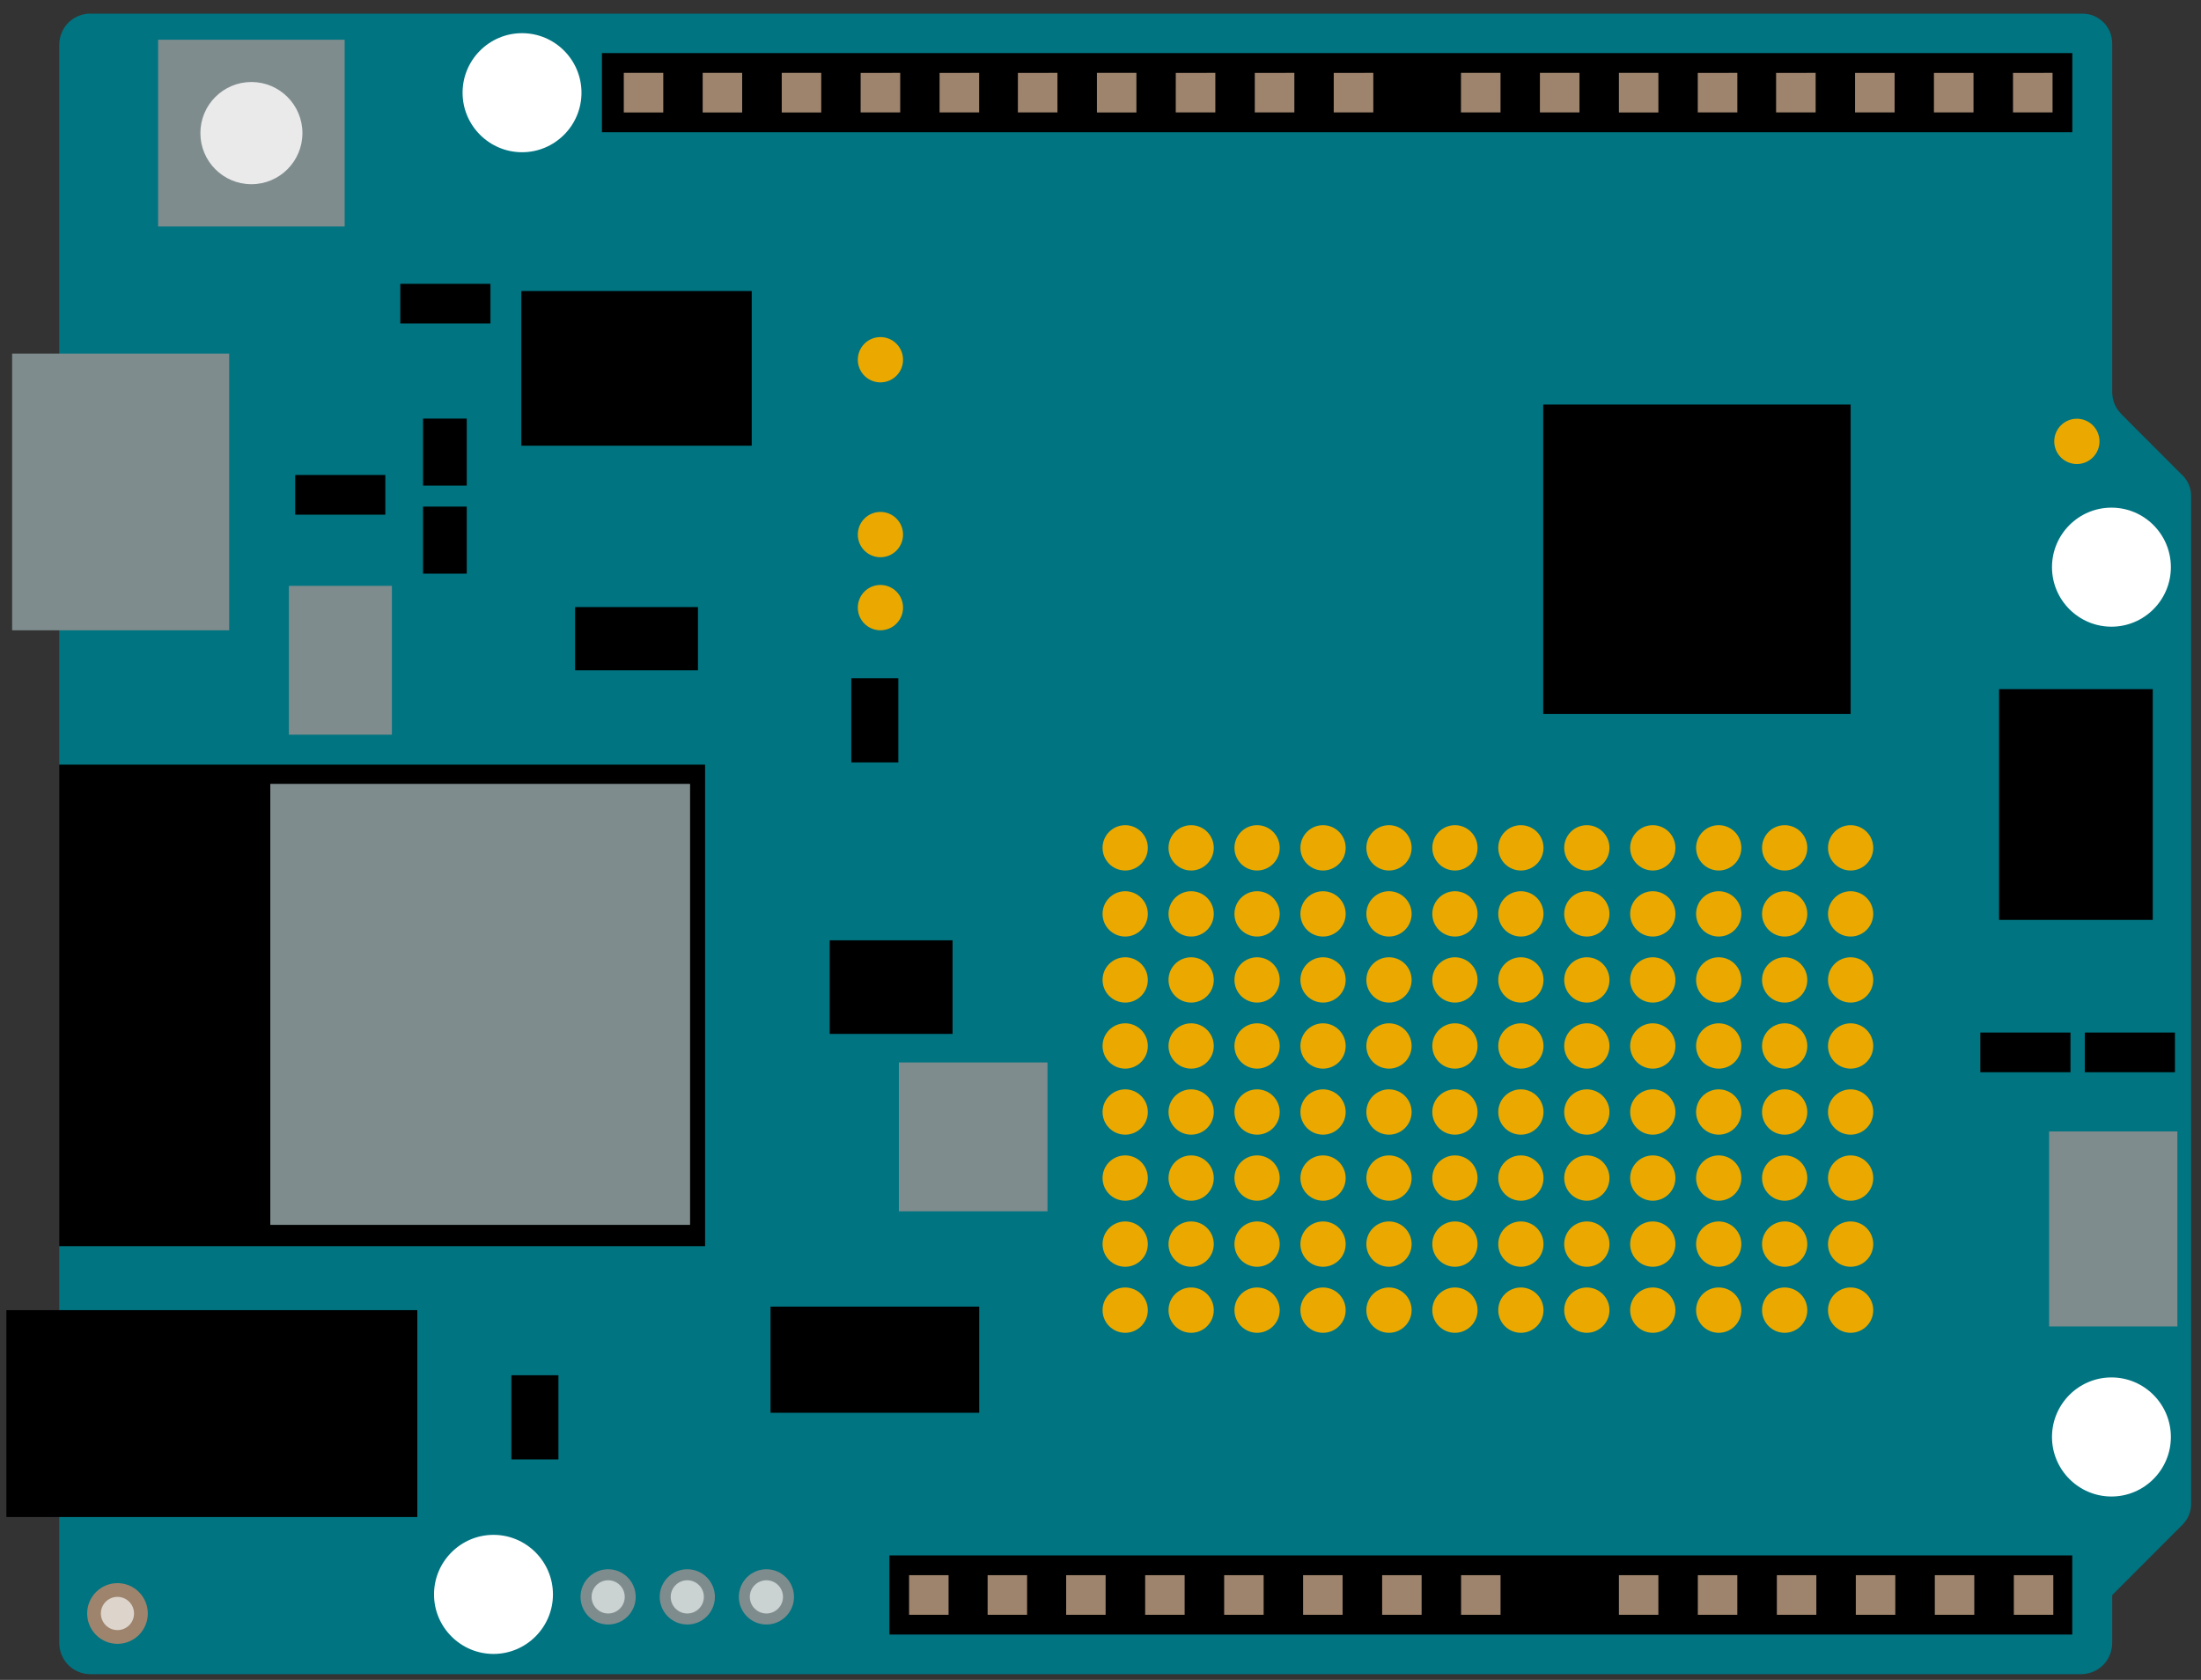 <svg width="114" height="87" viewBox="0 0 114 87" fill="none" xmlns="http://www.w3.org/2000/svg">
<rect x="0" y="0" width="114" height="87" fill="#333333" stroke="none"/>
<g id="Group 5506">
<g id="Layer 4">
<path id="Vector" d="M113.489 25.688C113.489 25.217 113.273 24.8 112.94 24.518L109.868 21.441V21.432C109.595 21.167 109.424 20.802 109.407 20.396H109.4V3.163V2.244C109.4 1.395 108.713 0.707 107.865 0.707H106.947H4.68V0.703L4.522 0.71L4.366 0.736L4.215 0.772L4.064 0.825L3.921 0.895L3.785 0.973L3.66 1.067L3.541 1.173L3.434 1.292L3.34 1.419L3.262 1.554L3.192 1.698L3.139 1.85L3.102 2.001L3.078 2.157L3.07 2.315V85.09L3.078 85.25L3.102 85.406L3.139 85.557L3.192 85.709L3.262 85.852L3.34 85.987L3.434 86.114L3.541 86.233L3.66 86.34L3.785 86.433L3.921 86.512L4.064 86.581L4.215 86.634L4.366 86.671L4.522 86.695L4.68 86.703H107.788L107.947 86.695L108.103 86.671L108.255 86.634L108.406 86.581L108.549 86.512L108.684 86.433L108.811 86.34L108.93 86.233L109.037 86.114L109.13 85.987L109.208 85.852L109.277 85.709L109.33 85.557L109.366 85.406L109.392 85.25L109.4 85.09V82.609L113.025 78.979L113.052 78.952C113.322 78.675 113.489 78.297 113.489 77.879L113.489 25.688Z" fill="#007481"/>
<path id="Vector_2" d="M36.519 39.6H3.067V64.537H36.519V39.6Z" fill="black"/>
<path id="Vector_3" d="M21.614 67.851H0.331V78.564H21.614V67.851Z" fill="black"/>
<path id="Vector_4" d="M28.924 71.222H26.487V75.581H28.924V71.222Z" fill="black"/>
<path id="Vector_5" d="M46.529 35.125H44.093V39.485H46.529V35.125Z" fill="black"/>
<path id="Vector_6" d="M24.175 21.678H21.912V25.15H24.175V21.678Z" fill="black"/>
<path id="Vector_7" d="M24.175 26.236H21.912V29.708H24.175V26.236Z" fill="black"/>
<path id="Vector_8" d="M50.718 67.668H39.909V73.165H50.718V67.668Z" fill="black"/>
<path id="Vector_9" d="M49.337 48.698H42.973V53.544H49.337V48.698Z" fill="black"/>
<path id="Vector_10" d="M36.151 31.44H29.787V34.714H36.151V31.44Z" fill="black"/>
<path id="Vector_11" d="M107.335 2.75H31.177V6.848H107.335V2.75Z" fill="black"/>
<path id="Vector_12" d="M107.332 80.553H46.067V84.65H107.332V80.553Z" fill="black"/>
<path id="Vector_13" d="M19.958 24.599H15.289V26.654H19.958V24.599Z" fill="black"/>
<path id="Vector_14" d="M25.402 14.699H20.733V16.754H25.402V14.699Z" fill="black"/>
<path id="Vector_15" d="M107.239 53.474H102.57V55.529H107.239V53.474Z" fill="black"/>
<path id="Vector_16" d="M112.65 53.474H107.981V55.529H112.65V53.474Z" fill="black"/>
<path id="Vector_17" d="M38.936 15.072H27.002V23.082H38.936V15.072Z" fill="black"/>
<path id="Vector_18" d="M95.853 20.951H79.931V36.977H95.853V20.951Z" fill="black"/>
<path id="Vector_19" d="M111.502 35.69H103.541V47.64H111.502V35.69Z" fill="black"/>
</g>
<g id="Layer 1">
<path id="Vector_20" d="M109.362 71.335C107.665 71.335 106.282 72.719 106.282 74.419C106.282 76.117 107.665 77.502 109.362 77.502C111.06 77.502 112.44 76.117 112.44 74.419C112.44 72.719 111.06 71.335 109.362 71.335Z" fill="white"/>
<path id="Vector_21" d="M27.04 1.718C25.342 1.718 23.959 3.102 23.959 4.801C23.959 6.5 25.342 7.884 27.04 7.884C28.737 7.884 30.118 6.5 30.118 4.801C30.118 3.102 28.737 1.718 27.04 1.718Z" fill="white"/>
<path id="Vector_22" d="M25.561 79.488C23.863 79.488 22.48 80.872 22.48 82.573C22.48 84.27 23.863 85.655 25.561 85.655C27.258 85.655 28.64 84.27 28.64 82.573C28.64 80.872 27.258 79.488 25.561 79.488Z" fill="white"/>
<g id="Group">
<path id="Vector_23" d="M17.851 2.057H8.19V11.73H17.851V2.057Z" fill="#7F8C8D"/>
<path id="Vector_24" d="M15.664 6.893C15.664 8.355 14.481 9.54 13.021 9.54C11.562 9.54 10.379 8.355 10.379 6.893C10.379 5.432 11.562 4.247 13.021 4.247C14.481 4.247 15.664 5.432 15.664 6.893Z" fill="#EAEAEB"/>
</g>
<path id="Vector_25" d="M57.265 81.576H55.221V81.58V83.624V83.628H57.265V83.624V81.576Z" fill="#9E846D"/>
<path id="Vector_26" d="M61.358 81.576H59.313V81.58V83.624V83.628H61.358V83.624V81.576Z" fill="#9E846D"/>
<path id="Vector_27" d="M65.45 81.576H63.405V81.58V83.624V83.628H65.45V83.624V81.576Z" fill="#9E846D"/>
<path id="Vector_28" d="M69.539 81.576H67.494V81.58V83.624V83.628H69.539V83.624V81.576Z" fill="#9E846D"/>
<path id="Vector_29" d="M73.632 81.576H71.587V81.58V83.624V83.628H73.632V83.624V81.576Z" fill="#9E846D"/>
<path id="Vector_30" d="M77.72 81.576H75.676V81.58V83.624V83.628H77.72V83.624V81.576Z" fill="#9E846D"/>
<path id="Vector_31" d="M53.198 81.576H51.153V81.58V83.624V83.628H53.198V83.624V81.576Z" fill="#9E846D"/>
<path id="Vector_32" d="M49.131 81.576H47.086V81.58V83.624V83.628H49.131V83.624V81.576Z" fill="#9E846D"/>
<path id="Vector_33" d="M85.895 81.576H83.851V81.58V83.624V83.628H85.895V83.624V81.576Z" fill="#9E846D"/>
<path id="Vector_34" d="M89.984 81.576H87.939V81.58V83.624V83.628H89.984V83.624V81.576Z" fill="#9E846D"/>
<path id="Vector_35" d="M94.077 81.576H92.032V81.58V83.624V83.628H94.077V83.624V81.576Z" fill="#9E846D"/>
<path id="Vector_36" d="M98.166 81.576H96.121V81.58V83.624V83.628H98.166V83.624V81.576Z" fill="#9E846D"/>
<path id="Vector_37" d="M102.258 81.576H100.213V81.58V83.624V83.628H102.258V83.624V81.576Z" fill="#9E846D"/>
<path id="Vector_38" d="M106.35 81.576H104.306V81.58V83.624V83.628H106.35V83.624V81.576Z" fill="#9E846D"/>
<path id="Vector_39" d="M42.536 3.773H40.49V3.776V5.819V5.825H42.536V5.819V3.773Z" fill="#9E846D"/>
<path id="Vector_40" d="M38.44 3.773H36.395V3.776V5.819V5.825H38.44V5.819V3.773Z" fill="#9E846D"/>
<path id="Vector_41" d="M34.354 3.773H32.309V3.776V5.819V5.825H34.354V5.819V3.773Z" fill="#9E846D"/>
<path id="Vector_42" d="M58.86 3.773H56.815V3.776V5.819V5.825H58.86V5.819V3.773Z" fill="#9E846D"/>
<path id="Vector_43" d="M69.081 3.775L69.08 5.823H69.084H71.124L71.13 5.823L71.13 3.776H71.124V3.774L69.081 3.775Z" fill="#9E846D"/>
<path id="Vector_44" d="M60.899 3.775L60.898 5.823H60.902H62.943L62.948 5.823L62.948 3.776H62.943V3.774L60.899 3.775Z" fill="#9E846D"/>
<path id="Vector_45" d="M52.722 3.775L52.721 5.823H52.724H54.765L54.77 5.823L54.77 3.776H54.765V3.774L52.722 3.775Z" fill="#9E846D"/>
<path id="Vector_46" d="M48.666 3.775L48.665 5.823H48.668H50.709L50.715 5.823L50.715 3.776H50.709V3.774L48.666 3.775Z" fill="#9E846D"/>
<path id="Vector_47" d="M44.577 3.775L44.576 5.823H44.58H46.621L46.626 5.823L46.626 3.776H46.621V3.774L44.577 3.775Z" fill="#9E846D"/>
<path id="Vector_48" d="M85.896 3.773H83.851V3.776V5.819V5.825H85.896V5.819V3.773Z" fill="#9E846D"/>
<path id="Vector_49" d="M79.76 3.774L79.759 5.822L79.761 5.823L81.803 5.822L81.808 5.822L81.808 3.775H81.803L81.802 3.774H79.76Z" fill="#9E846D"/>
<path id="Vector_50" d="M75.671 3.774L75.67 5.822L75.672 5.823L77.714 5.822L77.719 5.822L77.719 3.775H77.714L77.713 3.774H75.671Z" fill="#9E846D"/>
<path id="Vector_51" d="M87.936 3.775V5.822H87.94L89.98 5.823L89.985 5.823L89.985 3.776L89.981 3.775L89.98 3.774L87.936 3.775Z" fill="#9E846D"/>
<path id="Vector_52" d="M91.992 3.775V5.822H91.996L94.036 5.823L94.041 5.823L94.041 3.776L94.037 3.775L94.036 3.774L91.992 3.775Z" fill="#9E846D"/>
<path id="Vector_53" d="M96.082 3.775L96.081 5.823H96.085H98.126L98.131 5.822L98.132 3.775L98.126 3.776L98.125 3.775L96.082 3.775Z" fill="#9E846D"/>
<path id="Vector_54" d="M100.168 3.775L100.167 5.823H100.17H102.211L102.217 5.822L102.217 3.775L102.211 3.776L102.211 3.775L100.168 3.775Z" fill="#9E846D"/>
<path id="Vector_55" d="M104.263 3.775V5.822L104.265 5.823H106.306L106.311 5.823L106.311 3.776L106.307 3.775L106.306 3.774L104.263 3.775Z" fill="#9E846D"/>
<path id="Vector_56" d="M64.992 3.775L64.991 5.823H64.995H67.036L67.041 5.823L67.041 3.776H67.036V3.774L64.992 3.775Z" fill="#9E846D"/>
<path id="Vector_57" d="M109.362 26.29C107.665 26.29 106.282 27.672 106.282 29.373C106.282 31.073 107.665 32.455 109.362 32.455C111.06 32.455 112.44 31.072 112.44 29.373C112.44 27.672 111.06 26.29 109.362 26.29Z" fill="white"/>
<path id="Vector_58" d="M54.254 55.023H46.557V62.731H54.254V55.023Z" fill="#7F8C8D"/>
<path id="Vector_59" d="M20.299 30.34H14.964V38.048H20.299V30.34Z" fill="#7F8C8D"/>
<path id="Vector_60" d="M35.742 40.596H14V63.434H35.742V40.596Z" fill="#7F8C8D"/>
<path id="Vector_61" d="M6.085 85.132C6.952 85.132 7.655 84.428 7.655 83.56C7.655 82.692 6.952 81.988 6.085 81.988C5.218 81.988 4.515 82.692 4.515 83.56C4.515 84.428 5.218 85.132 6.085 85.132Z" fill="#9E846D"/>
<path id="Vector_62" d="M6.083 84.42C6.558 84.42 6.942 84.035 6.942 83.56C6.942 83.085 6.558 82.7 6.083 82.7C5.609 82.7 5.225 83.085 5.225 83.56C5.225 84.035 5.609 84.42 6.083 84.42Z" fill="#DDD5CC"/>
<path id="Vector_63" d="M31.497 84.131C32.286 84.131 32.926 83.49 32.926 82.7C32.926 81.91 32.286 81.269 31.497 81.269C30.708 81.269 30.068 81.91 30.068 82.7C30.068 83.49 30.708 84.131 31.497 84.131Z" fill="#7F8C8D"/>
<path id="Vector_64" d="M31.5 83.56C31.974 83.56 32.358 83.175 32.358 82.7C32.358 82.225 31.974 81.84 31.5 81.84C31.025 81.84 30.641 82.225 30.641 82.7C30.641 83.175 31.025 83.56 31.5 83.56Z" fill="#CAD2D2"/>
<path id="Vector_65" d="M35.599 84.131C36.388 84.131 37.028 83.49 37.028 82.7C37.028 81.91 36.388 81.269 35.599 81.269C34.81 81.269 34.17 81.91 34.17 82.7C34.17 83.49 34.81 84.131 35.599 84.131Z" fill="#7F8C8D"/>
<path id="Vector_66" d="M35.598 83.56C36.072 83.56 36.457 83.175 36.457 82.7C36.457 82.225 36.072 81.84 35.598 81.84C35.124 81.84 34.739 82.225 34.739 82.7C34.739 83.175 35.124 83.56 35.598 83.56Z" fill="#CAD2D2"/>
<path id="Vector_67" d="M39.696 84.131C40.486 84.131 41.125 83.49 41.125 82.7C41.125 81.91 40.486 81.269 39.696 81.269C38.907 81.269 38.268 81.91 38.268 82.7C38.268 83.49 38.907 84.131 39.696 84.131Z" fill="#7F8C8D"/>
<path id="Vector_68" d="M39.696 83.56C40.17 83.56 40.555 83.175 40.555 82.7C40.555 82.225 40.17 81.84 39.696 81.84C39.221 81.84 38.837 82.225 38.837 82.7C38.837 83.175 39.221 83.56 39.696 83.56Z" fill="#CAD2D2"/>
</g>
<g id="Livello 3">
<path id="Vector_69" d="M45.601 19.803C46.249 19.803 46.773 19.278 46.773 18.63C46.773 17.982 46.249 17.457 45.601 17.457C44.954 17.457 44.43 17.982 44.43 18.63C44.43 19.278 44.954 19.803 45.601 19.803Z" fill="#EBA900"/>
<path id="Vector_70" d="M45.601 28.858C46.249 28.858 46.773 28.333 46.773 27.685C46.773 27.037 46.249 26.512 45.601 26.512C44.954 26.512 44.43 27.037 44.43 27.685C44.43 28.333 44.954 28.858 45.601 28.858Z" fill="#EBA900"/>
<path id="Vector_71" d="M107.571 24.032C108.218 24.032 108.743 23.507 108.743 22.859C108.743 22.211 108.218 21.686 107.571 21.686C106.924 21.686 106.399 22.211 106.399 22.859C106.399 23.507 106.924 24.032 107.571 24.032Z" fill="#EBA900"/>
<g id="Group_2">
<path id="Vector_72" d="M58.279 45.082C58.926 45.082 59.451 44.556 59.451 43.908C59.451 43.26 58.926 42.735 58.279 42.735C57.632 42.735 57.107 43.26 57.107 43.908C57.107 44.556 57.632 45.082 58.279 45.082Z" fill="#EBA900"/>
<path id="Vector_73" d="M61.695 45.082C62.342 45.082 62.867 44.556 62.867 43.908C62.867 43.26 62.342 42.735 61.695 42.735C61.048 42.735 60.523 43.26 60.523 43.908C60.523 44.556 61.048 45.082 61.695 45.082Z" fill="#EBA900"/>
<path id="Vector_74" d="M65.11 45.082C65.757 45.082 66.282 44.556 66.282 43.908C66.282 43.26 65.757 42.735 65.11 42.735C64.463 42.735 63.938 43.26 63.938 43.908C63.938 44.556 64.463 45.082 65.11 45.082Z" fill="#EBA900"/>
<path id="Vector_75" d="M68.526 45.082C69.173 45.082 69.698 44.556 69.698 43.908C69.698 43.26 69.173 42.735 68.526 42.735C67.879 42.735 67.355 43.26 67.355 43.908C67.355 44.556 67.879 45.082 68.526 45.082Z" fill="#EBA900"/>
<path id="Vector_76" d="M71.942 45.082C72.589 45.082 73.114 44.556 73.114 43.908C73.114 43.26 72.589 42.735 71.942 42.735C71.295 42.735 70.77 43.26 70.77 43.908C70.77 44.556 71.295 45.082 71.942 45.082Z" fill="#EBA900"/>
<path id="Vector_77" d="M75.357 45.082C76.004 45.082 76.529 44.556 76.529 43.908C76.529 43.26 76.004 42.735 75.357 42.735C74.71 42.735 74.186 43.26 74.186 43.908C74.186 44.556 74.71 45.082 75.357 45.082Z" fill="#EBA900"/>
<path id="Vector_78" d="M78.773 45.082C79.42 45.082 79.945 44.556 79.945 43.908C79.945 43.26 79.42 42.735 78.773 42.735C78.126 42.735 77.602 43.26 77.602 43.908C77.602 44.556 78.126 45.082 78.773 45.082Z" fill="#EBA900"/>
<path id="Vector_79" d="M82.189 45.082C82.836 45.082 83.361 44.556 83.361 43.908C83.361 43.26 82.836 42.735 82.189 42.735C81.542 42.735 81.018 43.26 81.018 43.908C81.018 44.556 81.542 45.082 82.189 45.082Z" fill="#EBA900"/>
<path id="Vector_80" d="M85.605 45.082C86.252 45.082 86.777 44.556 86.777 43.908C86.777 43.26 86.252 42.735 85.605 42.735C84.958 42.735 84.434 43.26 84.434 43.908C84.434 44.556 84.958 45.082 85.605 45.082Z" fill="#EBA900"/>
<path id="Vector_81" d="M89.02 45.082C89.668 45.082 90.192 44.556 90.192 43.908C90.192 43.26 89.668 42.735 89.02 42.735C88.373 42.735 87.849 43.26 87.849 43.908C87.849 44.556 88.373 45.082 89.02 45.082Z" fill="#EBA900"/>
<path id="Vector_82" d="M92.436 45.082C93.084 45.082 93.608 44.556 93.608 43.908C93.608 43.26 93.084 42.735 92.436 42.735C91.789 42.735 91.265 43.26 91.265 43.908C91.265 44.556 91.789 45.082 92.436 45.082Z" fill="#EBA900"/>
<path id="Vector_83" d="M95.852 45.082C96.499 45.082 97.024 44.556 97.024 43.908C97.024 43.26 96.499 42.735 95.852 42.735C95.205 42.735 94.681 43.26 94.681 43.908C94.681 44.556 95.205 45.082 95.852 45.082Z" fill="#EBA900"/>
</g>
<g id="Group_3">
<path id="Vector_84" d="M58.279 48.502C58.926 48.502 59.451 47.977 59.451 47.329C59.451 46.681 58.926 46.155 58.279 46.155C57.632 46.155 57.107 46.681 57.107 47.329C57.107 47.977 57.632 48.502 58.279 48.502Z" fill="#EBA900"/>
<path id="Vector_85" d="M61.695 48.502C62.342 48.502 62.867 47.977 62.867 47.329C62.867 46.681 62.342 46.155 61.695 46.155C61.048 46.155 60.523 46.681 60.523 47.329C60.523 47.977 61.048 48.502 61.695 48.502Z" fill="#EBA900"/>
<path id="Vector_86" d="M65.11 48.502C65.757 48.502 66.282 47.977 66.282 47.329C66.282 46.681 65.757 46.155 65.11 46.155C64.463 46.155 63.938 46.681 63.938 47.329C63.938 47.977 64.463 48.502 65.11 48.502Z" fill="#EBA900"/>
<path id="Vector_87" d="M68.526 48.502C69.173 48.502 69.698 47.977 69.698 47.329C69.698 46.681 69.173 46.155 68.526 46.155C67.879 46.155 67.355 46.681 67.355 47.329C67.355 47.977 67.879 48.502 68.526 48.502Z" fill="#EBA900"/>
<path id="Vector_88" d="M71.942 48.502C72.589 48.502 73.114 47.977 73.114 47.329C73.114 46.681 72.589 46.155 71.942 46.155C71.295 46.155 70.77 46.681 70.77 47.329C70.77 47.977 71.295 48.502 71.942 48.502Z" fill="#EBA900"/>
<path id="Vector_89" d="M75.357 48.502C76.004 48.502 76.529 47.977 76.529 47.329C76.529 46.681 76.004 46.155 75.357 46.155C74.71 46.155 74.186 46.681 74.186 47.329C74.186 47.977 74.71 48.502 75.357 48.502Z" fill="#EBA900"/>
<path id="Vector_90" d="M78.773 48.502C79.42 48.502 79.945 47.977 79.945 47.329C79.945 46.681 79.42 46.155 78.773 46.155C78.126 46.155 77.602 46.681 77.602 47.329C77.602 47.977 78.126 48.502 78.773 48.502Z" fill="#EBA900"/>
<path id="Vector_91" d="M82.189 48.502C82.836 48.502 83.361 47.977 83.361 47.329C83.361 46.681 82.836 46.155 82.189 46.155C81.542 46.155 81.018 46.681 81.018 47.329C81.018 47.977 81.542 48.502 82.189 48.502Z" fill="#EBA900"/>
<path id="Vector_92" d="M85.605 48.502C86.252 48.502 86.777 47.977 86.777 47.329C86.777 46.681 86.252 46.155 85.605 46.155C84.958 46.155 84.434 46.681 84.434 47.329C84.434 47.977 84.958 48.502 85.605 48.502Z" fill="#EBA900"/>
<path id="Vector_93" d="M89.02 48.502C89.668 48.502 90.192 47.977 90.192 47.329C90.192 46.681 89.668 46.155 89.02 46.155C88.373 46.155 87.849 46.681 87.849 47.329C87.849 47.977 88.373 48.502 89.02 48.502Z" fill="#EBA900"/>
<path id="Vector_94" d="M92.436 48.502C93.084 48.502 93.608 47.977 93.608 47.329C93.608 46.681 93.084 46.155 92.436 46.155C91.789 46.155 91.265 46.681 91.265 47.329C91.265 47.977 91.789 48.502 92.436 48.502Z" fill="#EBA900"/>
<path id="Vector_95" d="M95.852 48.502C96.499 48.502 97.024 47.977 97.024 47.329C97.024 46.681 96.499 46.155 95.852 46.155C95.205 46.155 94.681 46.681 94.681 47.329C94.681 47.977 95.205 48.502 95.852 48.502Z" fill="#EBA900"/>
</g>
<g id="Group_4">
<path id="Vector_96" d="M58.279 51.922C58.926 51.922 59.451 51.397 59.451 50.749C59.451 50.101 58.926 49.576 58.279 49.576C57.632 49.576 57.107 50.101 57.107 50.749C57.107 51.397 57.632 51.922 58.279 51.922Z" fill="#EBA900"/>
<path id="Vector_97" d="M61.695 51.922C62.342 51.922 62.867 51.397 62.867 50.749C62.867 50.101 62.342 49.576 61.695 49.576C61.048 49.576 60.523 50.101 60.523 50.749C60.523 51.397 61.048 51.922 61.695 51.922Z" fill="#EBA900"/>
<path id="Vector_98" d="M65.11 51.922C65.757 51.922 66.282 51.397 66.282 50.749C66.282 50.101 65.757 49.576 65.11 49.576C64.463 49.576 63.938 50.101 63.938 50.749C63.938 51.397 64.463 51.922 65.11 51.922Z" fill="#EBA900"/>
<path id="Vector_99" d="M68.526 51.922C69.173 51.922 69.698 51.397 69.698 50.749C69.698 50.101 69.173 49.576 68.526 49.576C67.879 49.576 67.355 50.101 67.355 50.749C67.355 51.397 67.879 51.922 68.526 51.922Z" fill="#EBA900"/>
<path id="Vector_100" d="M71.942 51.922C72.589 51.922 73.114 51.397 73.114 50.749C73.114 50.101 72.589 49.576 71.942 49.576C71.295 49.576 70.77 50.101 70.77 50.749C70.77 51.397 71.295 51.922 71.942 51.922Z" fill="#EBA900"/>
<path id="Vector_101" d="M75.357 51.922C76.004 51.922 76.529 51.397 76.529 50.749C76.529 50.101 76.004 49.576 75.357 49.576C74.71 49.576 74.186 50.101 74.186 50.749C74.186 51.397 74.71 51.922 75.357 51.922Z" fill="#EBA900"/>
<path id="Vector_102" d="M78.773 51.922C79.42 51.922 79.945 51.397 79.945 50.749C79.945 50.101 79.42 49.576 78.773 49.576C78.126 49.576 77.602 50.101 77.602 50.749C77.602 51.397 78.126 51.922 78.773 51.922Z" fill="#EBA900"/>
<path id="Vector_103" d="M82.189 51.922C82.836 51.922 83.361 51.397 83.361 50.749C83.361 50.101 82.836 49.576 82.189 49.576C81.542 49.576 81.018 50.101 81.018 50.749C81.018 51.397 81.542 51.922 82.189 51.922Z" fill="#EBA900"/>
<path id="Vector_104" d="M85.605 51.922C86.252 51.922 86.777 51.397 86.777 50.749C86.777 50.101 86.252 49.576 85.605 49.576C84.958 49.576 84.434 50.101 84.434 50.749C84.434 51.397 84.958 51.922 85.605 51.922Z" fill="#EBA900"/>
<path id="Vector_105" d="M89.02 51.922C89.668 51.922 90.192 51.397 90.192 50.749C90.192 50.101 89.668 49.576 89.02 49.576C88.373 49.576 87.849 50.101 87.849 50.749C87.849 51.397 88.373 51.922 89.02 51.922Z" fill="#EBA900"/>
<path id="Vector_106" d="M92.436 51.922C93.084 51.922 93.608 51.397 93.608 50.749C93.608 50.101 93.084 49.576 92.436 49.576C91.789 49.576 91.265 50.101 91.265 50.749C91.265 51.397 91.789 51.922 92.436 51.922Z" fill="#EBA900"/>
<path id="Vector_107" d="M95.852 51.922C96.499 51.922 97.024 51.397 97.024 50.749C97.024 50.101 96.499 49.576 95.852 49.576C95.205 49.576 94.681 50.101 94.681 50.749C94.681 51.397 95.205 51.922 95.852 51.922Z" fill="#EBA900"/>
</g>
<g id="Group_5">
<path id="Vector_108" d="M58.279 55.343C58.926 55.343 59.451 54.817 59.451 54.169C59.451 53.521 58.926 52.996 58.279 52.996C57.632 52.996 57.107 53.521 57.107 54.169C57.107 54.817 57.632 55.343 58.279 55.343Z" fill="#EBA900"/>
<path id="Vector_109" d="M61.695 55.343C62.342 55.343 62.867 54.817 62.867 54.169C62.867 53.521 62.342 52.996 61.695 52.996C61.048 52.996 60.523 53.521 60.523 54.169C60.523 54.817 61.048 55.343 61.695 55.343Z" fill="#EBA900"/>
<path id="Vector_110" d="M65.11 55.343C65.757 55.343 66.282 54.817 66.282 54.169C66.282 53.521 65.757 52.996 65.11 52.996C64.463 52.996 63.938 53.521 63.938 54.169C63.938 54.817 64.463 55.343 65.11 55.343Z" fill="#EBA900"/>
<path id="Vector_111" d="M68.526 55.343C69.173 55.343 69.698 54.817 69.698 54.169C69.698 53.521 69.173 52.996 68.526 52.996C67.879 52.996 67.355 53.521 67.355 54.169C67.355 54.817 67.879 55.343 68.526 55.343Z" fill="#EBA900"/>
<path id="Vector_112" d="M71.942 55.343C72.589 55.343 73.114 54.817 73.114 54.169C73.114 53.521 72.589 52.996 71.942 52.996C71.295 52.996 70.77 53.521 70.77 54.169C70.77 54.817 71.295 55.343 71.942 55.343Z" fill="#EBA900"/>
<path id="Vector_113" d="M75.357 55.343C76.004 55.343 76.529 54.817 76.529 54.169C76.529 53.521 76.004 52.996 75.357 52.996C74.71 52.996 74.186 53.521 74.186 54.169C74.186 54.817 74.71 55.343 75.357 55.343Z" fill="#EBA900"/>
<path id="Vector_114" d="M78.773 55.343C79.42 55.343 79.945 54.817 79.945 54.169C79.945 53.521 79.42 52.996 78.773 52.996C78.126 52.996 77.602 53.521 77.602 54.169C77.602 54.817 78.126 55.343 78.773 55.343Z" fill="#EBA900"/>
<path id="Vector_115" d="M82.189 55.343C82.836 55.343 83.361 54.817 83.361 54.169C83.361 53.521 82.836 52.996 82.189 52.996C81.542 52.996 81.018 53.521 81.018 54.169C81.018 54.817 81.542 55.343 82.189 55.343Z" fill="#EBA900"/>
<path id="Vector_116" d="M85.605 55.343C86.252 55.343 86.777 54.817 86.777 54.169C86.777 53.521 86.252 52.996 85.605 52.996C84.958 52.996 84.434 53.521 84.434 54.169C84.434 54.817 84.958 55.343 85.605 55.343Z" fill="#EBA900"/>
<path id="Vector_117" d="M89.02 55.343C89.668 55.343 90.192 54.817 90.192 54.169C90.192 53.521 89.668 52.996 89.02 52.996C88.373 52.996 87.849 53.521 87.849 54.169C87.849 54.817 88.373 55.343 89.02 55.343Z" fill="#EBA900"/>
<path id="Vector_118" d="M92.436 55.343C93.084 55.343 93.608 54.817 93.608 54.169C93.608 53.521 93.084 52.996 92.436 52.996C91.789 52.996 91.265 53.521 91.265 54.169C91.265 54.817 91.789 55.343 92.436 55.343Z" fill="#EBA900"/>
<path id="Vector_119" d="M95.852 55.343C96.499 55.343 97.024 54.817 97.024 54.169C97.024 53.521 96.499 52.996 95.852 52.996C95.205 52.996 94.681 53.521 94.681 54.169C94.681 54.817 95.205 55.343 95.852 55.343Z" fill="#EBA900"/>
</g>
<g id="Group_6">
<path id="Vector_120" d="M58.279 58.763C58.926 58.763 59.451 58.238 59.451 57.59C59.451 56.942 58.926 56.416 58.279 56.416C57.632 56.416 57.107 56.942 57.107 57.59C57.107 58.238 57.632 58.763 58.279 58.763Z" fill="#EBA900"/>
<path id="Vector_121" d="M61.695 58.763C62.342 58.763 62.867 58.238 62.867 57.59C62.867 56.942 62.342 56.416 61.695 56.416C61.048 56.416 60.523 56.942 60.523 57.59C60.523 58.238 61.048 58.763 61.695 58.763Z" fill="#EBA900"/>
<path id="Vector_122" d="M65.11 58.763C65.757 58.763 66.282 58.238 66.282 57.59C66.282 56.942 65.757 56.416 65.11 56.416C64.463 56.416 63.938 56.942 63.938 57.59C63.938 58.238 64.463 58.763 65.11 58.763Z" fill="#EBA900"/>
<path id="Vector_123" d="M68.526 58.763C69.173 58.763 69.698 58.238 69.698 57.59C69.698 56.942 69.173 56.416 68.526 56.416C67.879 56.416 67.355 56.942 67.355 57.59C67.355 58.238 67.879 58.763 68.526 58.763Z" fill="#EBA900"/>
<path id="Vector_124" d="M71.942 58.763C72.589 58.763 73.114 58.238 73.114 57.59C73.114 56.942 72.589 56.416 71.942 56.416C71.295 56.416 70.77 56.942 70.77 57.59C70.77 58.238 71.295 58.763 71.942 58.763Z" fill="#EBA900"/>
<path id="Vector_125" d="M75.357 58.763C76.004 58.763 76.529 58.238 76.529 57.59C76.529 56.942 76.004 56.416 75.357 56.416C74.71 56.416 74.186 56.942 74.186 57.59C74.186 58.238 74.71 58.763 75.357 58.763Z" fill="#EBA900"/>
<path id="Vector_126" d="M78.773 58.763C79.42 58.763 79.945 58.238 79.945 57.59C79.945 56.942 79.42 56.416 78.773 56.416C78.126 56.416 77.602 56.942 77.602 57.59C77.602 58.238 78.126 58.763 78.773 58.763Z" fill="#EBA900"/>
<path id="Vector_127" d="M82.189 58.763C82.836 58.763 83.361 58.238 83.361 57.59C83.361 56.942 82.836 56.416 82.189 56.416C81.542 56.416 81.018 56.942 81.018 57.59C81.018 58.238 81.542 58.763 82.189 58.763Z" fill="#EBA900"/>
<path id="Vector_128" d="M85.605 58.763C86.252 58.763 86.777 58.238 86.777 57.59C86.777 56.942 86.252 56.416 85.605 56.416C84.958 56.416 84.434 56.942 84.434 57.59C84.434 58.238 84.958 58.763 85.605 58.763Z" fill="#EBA900"/>
<path id="Vector_129" d="M89.02 58.763C89.668 58.763 90.192 58.238 90.192 57.59C90.192 56.942 89.668 56.416 89.02 56.416C88.373 56.416 87.849 56.942 87.849 57.59C87.849 58.238 88.373 58.763 89.02 58.763Z" fill="#EBA900"/>
<path id="Vector_130" d="M92.436 58.763C93.084 58.763 93.608 58.238 93.608 57.59C93.608 56.942 93.084 56.416 92.436 56.416C91.789 56.416 91.265 56.942 91.265 57.59C91.265 58.238 91.789 58.763 92.436 58.763Z" fill="#EBA900"/>
<path id="Vector_131" d="M95.852 58.763C96.499 58.763 97.024 58.238 97.024 57.59C97.024 56.942 96.499 56.416 95.852 56.416C95.205 56.416 94.681 56.942 94.681 57.59C94.681 58.238 95.205 58.763 95.852 58.763Z" fill="#EBA900"/>
</g>
<g id="Group_7">
<path id="Vector_132" d="M58.279 62.183C58.926 62.183 59.451 61.658 59.451 61.01C59.451 60.362 58.926 59.837 58.279 59.837C57.632 59.837 57.107 60.362 57.107 61.01C57.107 61.658 57.632 62.183 58.279 62.183Z" fill="#EBA900"/>
<path id="Vector_133" d="M61.695 62.183C62.342 62.183 62.867 61.658 62.867 61.01C62.867 60.362 62.342 59.837 61.695 59.837C61.048 59.837 60.523 60.362 60.523 61.01C60.523 61.658 61.048 62.183 61.695 62.183Z" fill="#EBA900"/>
<path id="Vector_134" d="M65.11 62.183C65.757 62.183 66.282 61.658 66.282 61.01C66.282 60.362 65.757 59.837 65.11 59.837C64.463 59.837 63.938 60.362 63.938 61.01C63.938 61.658 64.463 62.183 65.11 62.183Z" fill="#EBA900"/>
<path id="Vector_135" d="M68.526 62.183C69.173 62.183 69.698 61.658 69.698 61.01C69.698 60.362 69.173 59.837 68.526 59.837C67.879 59.837 67.355 60.362 67.355 61.01C67.355 61.658 67.879 62.183 68.526 62.183Z" fill="#EBA900"/>
<path id="Vector_136" d="M71.942 62.183C72.589 62.183 73.114 61.658 73.114 61.01C73.114 60.362 72.589 59.837 71.942 59.837C71.295 59.837 70.77 60.362 70.77 61.01C70.77 61.658 71.295 62.183 71.942 62.183Z" fill="#EBA900"/>
<path id="Vector_137" d="M75.357 62.183C76.004 62.183 76.529 61.658 76.529 61.01C76.529 60.362 76.004 59.837 75.357 59.837C74.71 59.837 74.186 60.362 74.186 61.01C74.186 61.658 74.71 62.183 75.357 62.183Z" fill="#EBA900"/>
<path id="Vector_138" d="M78.773 62.183C79.42 62.183 79.945 61.658 79.945 61.01C79.945 60.362 79.42 59.837 78.773 59.837C78.126 59.837 77.602 60.362 77.602 61.01C77.602 61.658 78.126 62.183 78.773 62.183Z" fill="#EBA900"/>
<path id="Vector_139" d="M82.189 62.183C82.836 62.183 83.361 61.658 83.361 61.01C83.361 60.362 82.836 59.837 82.189 59.837C81.542 59.837 81.018 60.362 81.018 61.01C81.018 61.658 81.542 62.183 82.189 62.183Z" fill="#EBA900"/>
<path id="Vector_140" d="M85.605 62.183C86.252 62.183 86.777 61.658 86.777 61.01C86.777 60.362 86.252 59.837 85.605 59.837C84.958 59.837 84.434 60.362 84.434 61.01C84.434 61.658 84.958 62.183 85.605 62.183Z" fill="#EBA900"/>
<path id="Vector_141" d="M89.02 62.183C89.668 62.183 90.192 61.658 90.192 61.01C90.192 60.362 89.668 59.837 89.02 59.837C88.373 59.837 87.849 60.362 87.849 61.01C87.849 61.658 88.373 62.183 89.02 62.183Z" fill="#EBA900"/>
<path id="Vector_142" d="M92.436 62.183C93.084 62.183 93.608 61.658 93.608 61.01C93.608 60.362 93.084 59.837 92.436 59.837C91.789 59.837 91.265 60.362 91.265 61.01C91.265 61.658 91.789 62.183 92.436 62.183Z" fill="#EBA900"/>
<path id="Vector_143" d="M95.852 62.183C96.499 62.183 97.024 61.658 97.024 61.01C97.024 60.362 96.499 59.837 95.852 59.837C95.205 59.837 94.681 60.362 94.681 61.01C94.681 61.658 95.205 62.183 95.852 62.183Z" fill="#EBA900"/>
</g>
<g id="Group_8">
<path id="Vector_144" d="M58.279 65.604C58.926 65.604 59.451 65.078 59.451 64.43C59.451 63.782 58.926 63.257 58.279 63.257C57.632 63.257 57.107 63.782 57.107 64.43C57.107 65.078 57.632 65.604 58.279 65.604Z" fill="#EBA900"/>
<path id="Vector_145" d="M61.695 65.604C62.342 65.604 62.867 65.078 62.867 64.43C62.867 63.782 62.342 63.257 61.695 63.257C61.048 63.257 60.523 63.782 60.523 64.43C60.523 65.078 61.048 65.604 61.695 65.604Z" fill="#EBA900"/>
<path id="Vector_146" d="M65.11 65.604C65.757 65.604 66.282 65.078 66.282 64.43C66.282 63.782 65.757 63.257 65.11 63.257C64.463 63.257 63.938 63.782 63.938 64.43C63.938 65.078 64.463 65.604 65.11 65.604Z" fill="#EBA900"/>
<path id="Vector_147" d="M68.526 65.604C69.173 65.604 69.698 65.078 69.698 64.43C69.698 63.782 69.173 63.257 68.526 63.257C67.879 63.257 67.355 63.782 67.355 64.43C67.355 65.078 67.879 65.604 68.526 65.604Z" fill="#EBA900"/>
<path id="Vector_148" d="M71.942 65.604C72.589 65.604 73.114 65.078 73.114 64.43C73.114 63.782 72.589 63.257 71.942 63.257C71.295 63.257 70.77 63.782 70.77 64.43C70.77 65.078 71.295 65.604 71.942 65.604Z" fill="#EBA900"/>
<path id="Vector_149" d="M75.357 65.604C76.004 65.604 76.529 65.078 76.529 64.43C76.529 63.782 76.004 63.257 75.357 63.257C74.71 63.257 74.186 63.782 74.186 64.43C74.186 65.078 74.71 65.604 75.357 65.604Z" fill="#EBA900"/>
<path id="Vector_150" d="M78.773 65.604C79.42 65.604 79.945 65.078 79.945 64.43C79.945 63.782 79.42 63.257 78.773 63.257C78.126 63.257 77.602 63.782 77.602 64.43C77.602 65.078 78.126 65.604 78.773 65.604Z" fill="#EBA900"/>
<path id="Vector_151" d="M82.189 65.604C82.836 65.604 83.361 65.078 83.361 64.43C83.361 63.782 82.836 63.257 82.189 63.257C81.542 63.257 81.018 63.782 81.018 64.43C81.018 65.078 81.542 65.604 82.189 65.604Z" fill="#EBA900"/>
<path id="Vector_152" d="M85.605 65.604C86.252 65.604 86.777 65.078 86.777 64.43C86.777 63.782 86.252 63.257 85.605 63.257C84.958 63.257 84.434 63.782 84.434 64.43C84.434 65.078 84.958 65.604 85.605 65.604Z" fill="#EBA900"/>
<path id="Vector_153" d="M89.02 65.604C89.668 65.604 90.192 65.078 90.192 64.43C90.192 63.782 89.668 63.257 89.02 63.257C88.373 63.257 87.849 63.782 87.849 64.43C87.849 65.078 88.373 65.604 89.02 65.604Z" fill="#EBA900"/>
<path id="Vector_154" d="M92.436 65.604C93.084 65.604 93.608 65.078 93.608 64.43C93.608 63.782 93.084 63.257 92.436 63.257C91.789 63.257 91.265 63.782 91.265 64.43C91.265 65.078 91.789 65.604 92.436 65.604Z" fill="#EBA900"/>
<path id="Vector_155" d="M95.852 65.604C96.499 65.604 97.024 65.078 97.024 64.43C97.024 63.782 96.499 63.257 95.852 63.257C95.205 63.257 94.681 63.782 94.681 64.43C94.681 65.078 95.205 65.604 95.852 65.604Z" fill="#EBA900"/>
</g>
<g id="Group_9">
<path id="Vector_156" d="M58.279 69.024C58.926 69.024 59.451 68.499 59.451 67.851C59.451 67.203 58.926 66.677 58.279 66.677C57.632 66.677 57.107 67.203 57.107 67.851C57.107 68.499 57.632 69.024 58.279 69.024Z" fill="#EBA900"/>
<path id="Vector_157" d="M61.695 69.024C62.342 69.024 62.867 68.499 62.867 67.851C62.867 67.203 62.342 66.677 61.695 66.677C61.048 66.677 60.523 67.203 60.523 67.851C60.523 68.499 61.048 69.024 61.695 69.024Z" fill="#EBA900"/>
<path id="Vector_158" d="M65.11 69.024C65.757 69.024 66.282 68.499 66.282 67.851C66.282 67.203 65.757 66.677 65.11 66.677C64.463 66.677 63.938 67.203 63.938 67.851C63.938 68.499 64.463 69.024 65.11 69.024Z" fill="#EBA900"/>
<path id="Vector_159" d="M68.526 69.024C69.173 69.024 69.698 68.499 69.698 67.851C69.698 67.203 69.173 66.677 68.526 66.677C67.879 66.677 67.355 67.203 67.355 67.851C67.355 68.499 67.879 69.024 68.526 69.024Z" fill="#EBA900"/>
<path id="Vector_160" d="M71.942 69.024C72.589 69.024 73.114 68.499 73.114 67.851C73.114 67.203 72.589 66.677 71.942 66.677C71.295 66.677 70.77 67.203 70.77 67.851C70.77 68.499 71.295 69.024 71.942 69.024Z" fill="#EBA900"/>
<path id="Vector_161" d="M75.357 69.024C76.004 69.024 76.529 68.499 76.529 67.851C76.529 67.203 76.004 66.677 75.357 66.677C74.71 66.677 74.186 67.203 74.186 67.851C74.186 68.499 74.71 69.024 75.357 69.024Z" fill="#EBA900"/>
<path id="Vector_162" d="M78.773 69.024C79.42 69.024 79.945 68.499 79.945 67.851C79.945 67.203 79.42 66.677 78.773 66.677C78.126 66.677 77.602 67.203 77.602 67.851C77.602 68.499 78.126 69.024 78.773 69.024Z" fill="#EBA900"/>
<path id="Vector_163" d="M82.189 69.024C82.836 69.024 83.361 68.499 83.361 67.851C83.361 67.203 82.836 66.677 82.189 66.677C81.542 66.677 81.018 67.203 81.018 67.851C81.018 68.499 81.542 69.024 82.189 69.024Z" fill="#EBA900"/>
<path id="Vector_164" d="M85.605 69.024C86.252 69.024 86.777 68.499 86.777 67.851C86.777 67.203 86.252 66.677 85.605 66.677C84.958 66.677 84.434 67.203 84.434 67.851C84.434 68.499 84.958 69.024 85.605 69.024Z" fill="#EBA900"/>
<path id="Vector_165" d="M89.02 69.024C89.668 69.024 90.192 68.499 90.192 67.851C90.192 67.203 89.668 66.677 89.02 66.677C88.373 66.677 87.849 67.203 87.849 67.851C87.849 68.499 88.373 69.024 89.02 69.024Z" fill="#EBA900"/>
<path id="Vector_166" d="M92.436 69.024C93.084 69.024 93.608 68.499 93.608 67.851C93.608 67.203 93.084 66.677 92.436 66.677C91.789 66.677 91.265 67.203 91.265 67.851C91.265 68.499 91.789 69.024 92.436 69.024Z" fill="#EBA900"/>
<path id="Vector_167" d="M95.852 69.024C96.499 69.024 97.024 68.499 97.024 67.851C97.024 67.203 96.499 66.677 95.852 66.677C95.205 66.677 94.681 67.203 94.681 67.851C94.681 68.499 95.205 69.024 95.852 69.024Z" fill="#EBA900"/>
</g>
<path id="Vector_168" d="M45.601 32.641C46.249 32.641 46.773 32.115 46.773 31.467C46.773 30.819 46.249 30.294 45.601 30.294C44.954 30.294 44.43 30.819 44.43 31.467C44.43 32.115 44.954 32.641 45.601 32.641Z" fill="#EBA900"/>
<path id="Vector_169" d="M11.87 18.314H0.628V32.642H11.87V18.314Z" fill="#7F8C8D"/>
<g id="USB">
<path id="Vector_170" d="M112.776 58.595H106.133V68.695H112.776V58.595Z" fill="#7F8C8D"/>
</g>
</g>
</g>
</svg>
